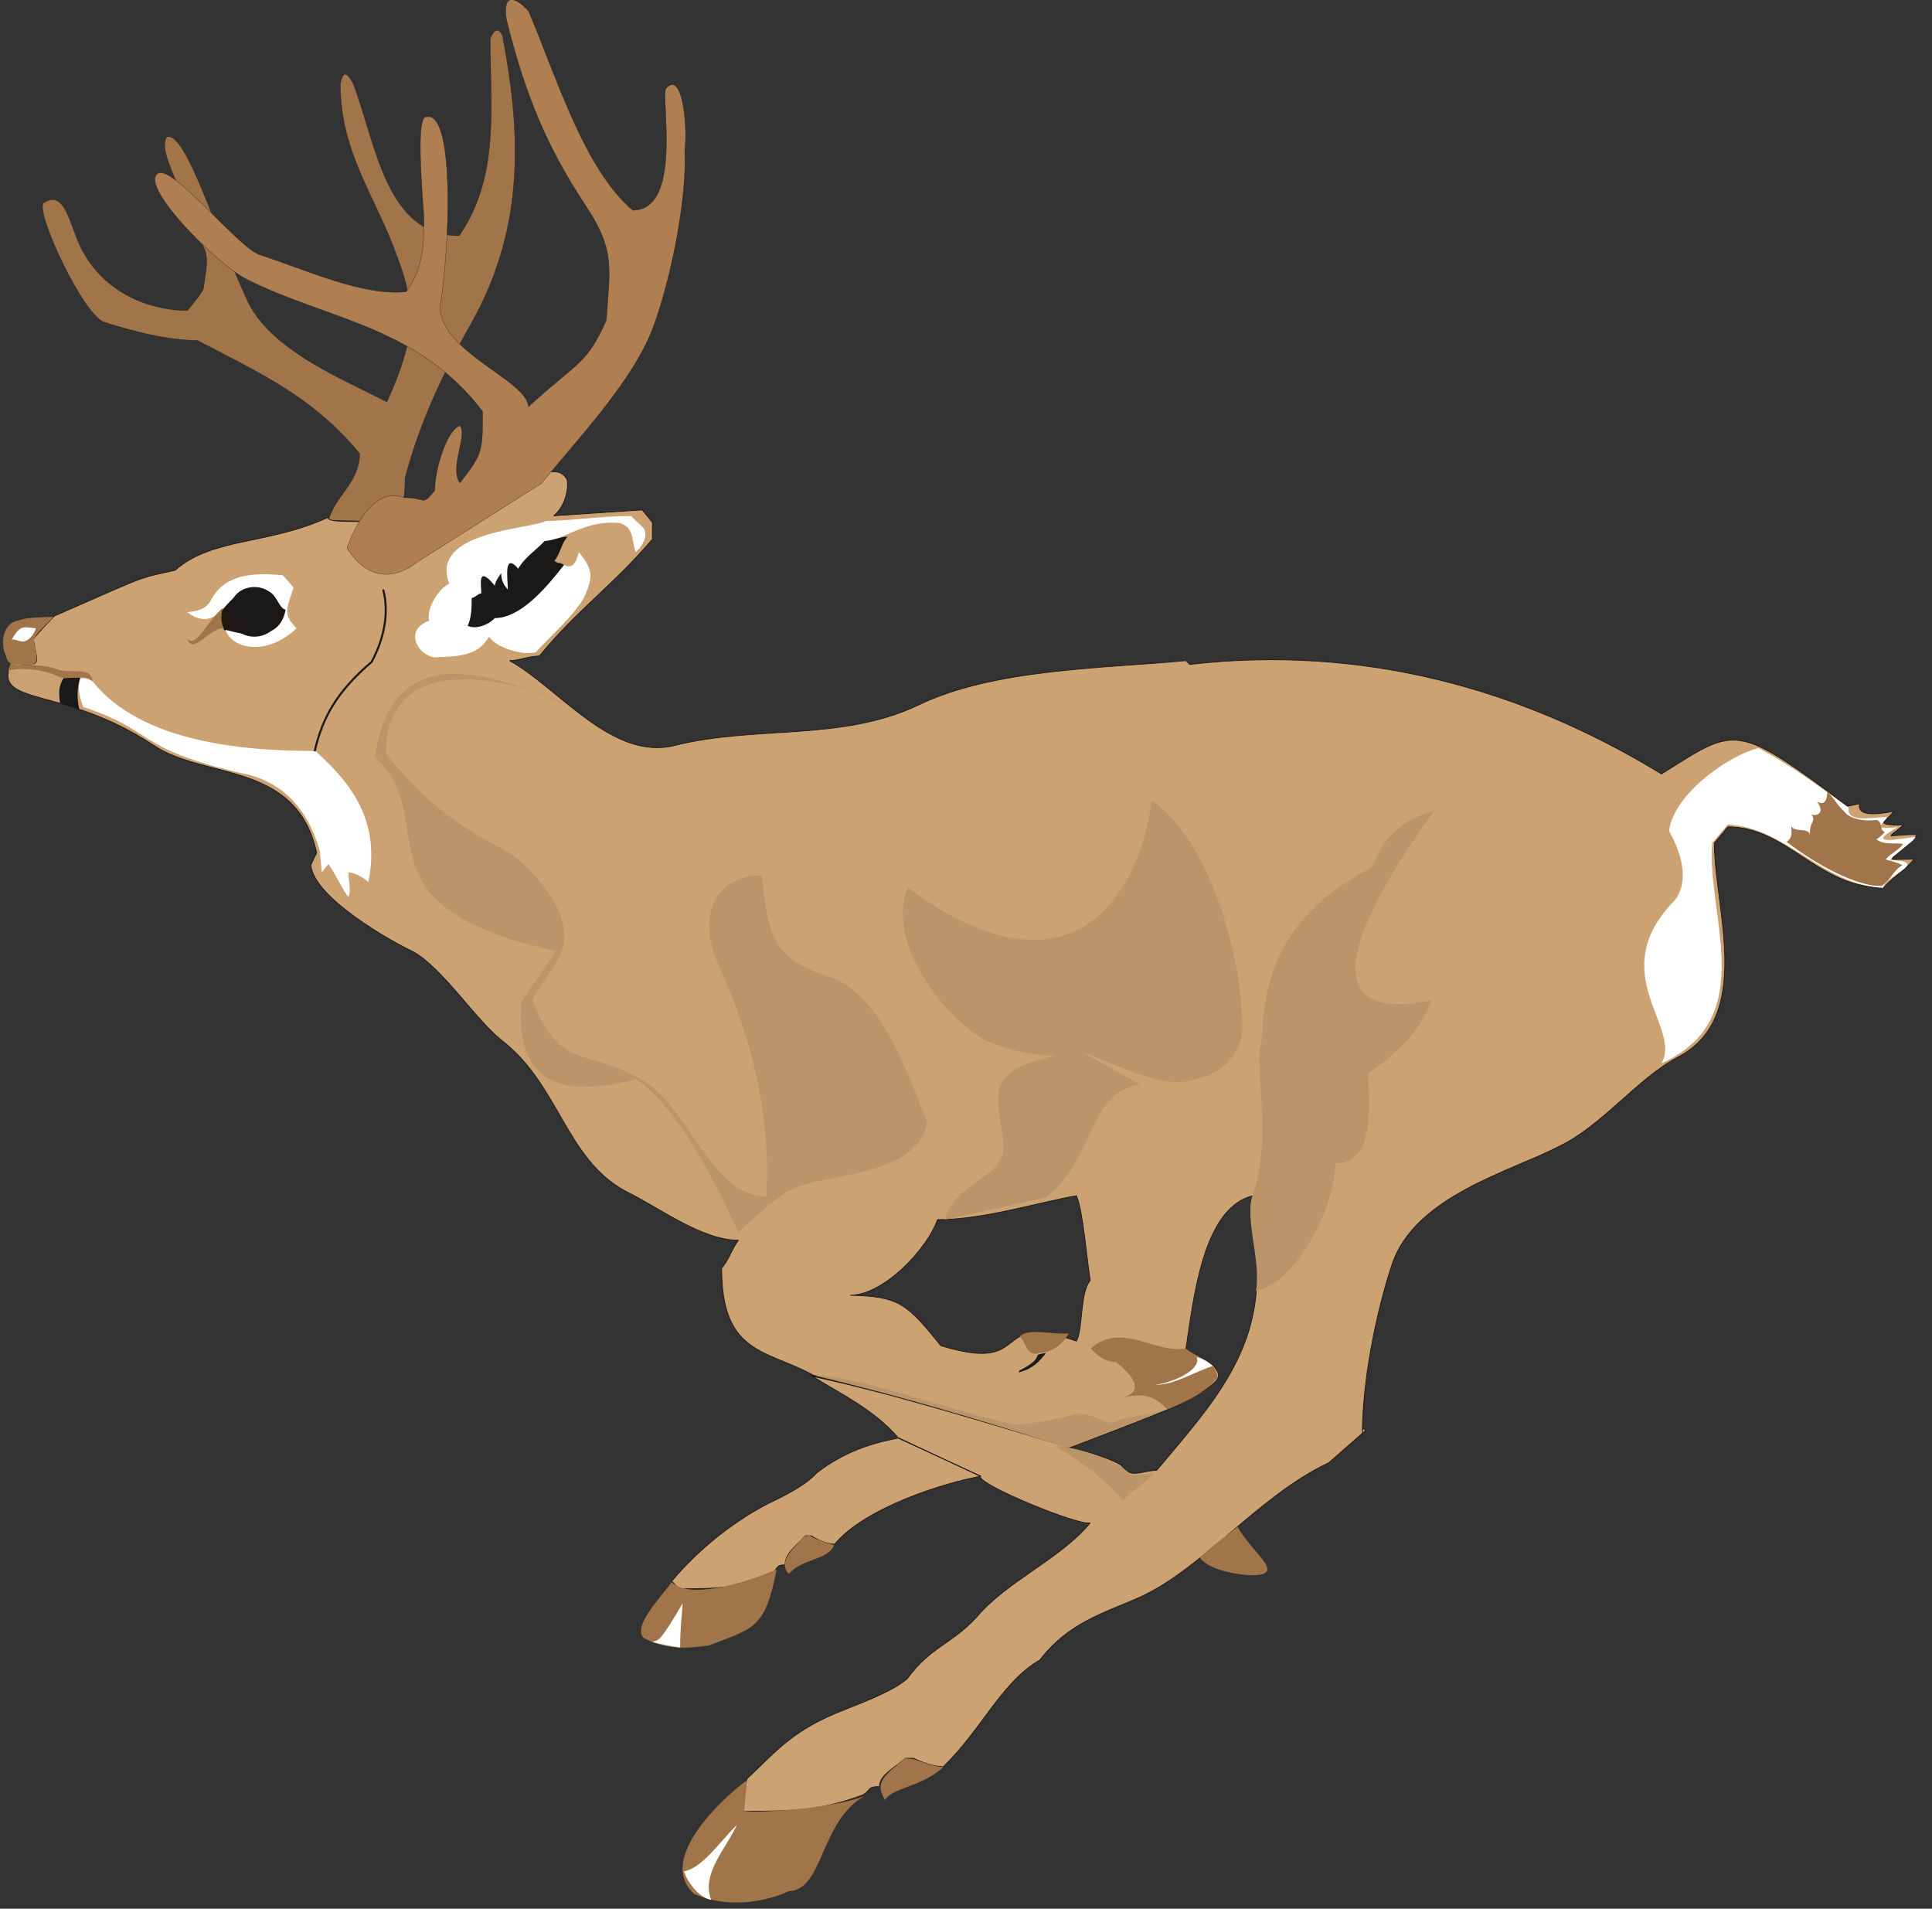 <svg xmlns="http://www.w3.org/2000/svg" xml:space="preserve" width="75.9mm" height="74.98mm" fill-rule="evenodd" stroke-linejoin="round" stroke-width="28.222" preserveAspectRatio="xMidYMid" version="1.2" viewBox="0 0 7590 7498"><rect x="0" y="0" width="7590" height="7498" fill="#333333" stroke="none"/><defs class="ClipPathGroup"><clipPath id="a" clipPathUnits="userSpaceOnUse"><path d="M0 0h7590v7498H0z"/></clipPath></defs><g class="SlideGroup"><g class="Slide" clip-path="url(#a)"><g class="Page"><g class="com.sun.star.drawing.ClosedBezierShape"><path fill="none" d="M166 118h1860v1938H166z" class="BoundingBox"/><path fill="#A1744A" d="M1289 2049c25-101 124-152 124-267-185-227-407-323-638-445-120 0-260-38-364-71-83-23-281-450-238-470 83-53 101 89 144 175 94 191 287 249 419 249 13-15 64-76 64-91 8-66 28-130-13-178-51-178-172-354-132-413 76-25 196 382 315 639 89 198 377 312 550 402 114-252 117-372 38-577-79-224-221-400-221-672 10-51 25-51 51 0 91 241 129 596 416 596 160-232 122-504 122-774 13-34 31-47 48-12 69 363 94 737-116 1118-112 198-206 390-267 621 2 79-15 137-46 175-28 0-244-18-256-5Z"/><path fill="none" stroke="#1B1918" stroke-linecap="round" stroke-width="1" d="M1289 2049c25-101 124-152 124-267-185-227-407-323-638-445-120 0-260-38-364-71-83-23-281-450-238-470 83-53 101 89 144 175 94 191 287 249 419 249 13-15 64-76 64-91 8-66 28-130-13-178-51-178-172-354-132-413 76-25 196 382 315 639 89 198 377 312 550 402 114-252 117-372 38-577-79-224-221-400-221-672 10-51 25-51 51 0 91 241 129 596 416 596 160-232 122-504 122-774 13-34 31-47 48-12 69 363 94 737-116 1118-112 198-206 390-267 621 2 79-15 137-46 175-28 0-244-18-256-5Z"/></g><g class="com.sun.star.drawing.ClosedBezierShape"><path fill="none" d="M29 1851h7506v5267H29z" class="BoundingBox"/><path fill="#CDA273" d="m3528 5649 326 150c-148 26-458 125-575 267-25 0-66-15-91-33h-25c-26 33-79 66-79 114-38 0-25 15-51 31-132 63-223 63-366 63l-28-30c94-112 224-224 379-305 66-31 150-74 190-120 107-81 204-114 320-137Zm0 0Zm557 872c-150 86-229 274-379 419-33 0-84-16-117-33h-33c-33 33-101 63-101 111-51 0-33 16-66 33-170 64-287 64-473 64l18-127c119-112 180-193 384-272 83-33 195-76 246-122 94-127 173-134 272-241 119-142 330-229 447-371-38 15-442-150-432-183l-323-152c-94-109-223-170-325-234l-15-15c-183-97-353-81-353-417 28-30 41-78 66-109-145 0-312-129-444-193-234-127-260-415-483-590-103-79-235-287-352-351-91-43-388-211-401-340l23-48c-79-361-439-287-640-422-361-239-634-150-561-323 134 21 101-5 88-94 26-35 56-61 82-91 368-160 315-145 475-180 147-130 368-99 604-209-23 26 150 13 168 21 0 15-87 66-87 96 183 224 336-30 503-112 80-30 177-96 243-175 43-7 84-22 109 23 8 43-13 112-53 142l348-23 40 49v66c-145 172-302 284-444 459-41 0-79 18-117 18 195 109 404 396 650 333 315-79 653-15 955-158 297-144 727-144 1052-175l15 15c678-78 1304 94 1853 430 292-181 284-211 731 127l48-10c-15 63 110 33 135 30l-41 43c0 15 79 10 79 10-74 64-74 38 53 38-94 115-157 97-12 97-41 48-94 79-120 112-259 0-378-239-612-239l-53 64c0 254 157 683-142 840-158 82-300 272-470 352-183 96-563 193-654 462-64 193-117 462-117 671 0-18 0-33 13-18l-145 127c-274 129-495 416-742 528-144 64-279 99-393 247Zm0 0Zm574-1222c38 28 99 43 119 81 28 36-5 61-140 135-111 50-345 137-444 175 53 0 185 46 211 66 35 56 81 20 139 20 226-271 455-505 379-922 0-30-28-94 0-157-198 46-234 406-264 602Zm0 0Zm-430-31c26-48 13-190 54-238-15-94-28-270-54-333-167 30-365 94-546 94-38 112-210 297-343 297 191 5 221 30 356 198 371 114 183-137 533-18Z"/><path fill="none" stroke="#1B1918" stroke-linecap="round" stroke-linejoin="bevel" stroke-width="3" d="m3528 5649 326 150c-148 26-458 125-575 267-25 0-66-15-91-33h-25c-26 33-79 66-79 114-38 0-25 15-51 31-132 63-223 63-366 63l-28-30c94-112 224-224 379-305 66-31 150-74 190-120 107-81 204-114 320-137Z"/><path fill="none" stroke="#1B1918" stroke-linecap="round" stroke-linejoin="bevel" stroke-width="3" d="M4085 6521c-150 86-229 274-379 419-33 0-84-16-117-33h-33c-33 33-101 63-101 111-51 0-33 16-66 33-170 64-287 64-473 64l18-127c119-112 180-193 384-272 83-33 195-76 246-122 94-127 173-134 272-241 119-142 330-229 447-371-38 15-442-150-432-183l-323-152c-94-109-223-170-325-234l-15-15c-183-97-353-81-353-417 28-30 41-78 66-109-145 0-312-129-444-193-234-127-260-415-483-590-103-79-235-287-352-351-91-43-388-211-401-340l23-48c-79-361-439-287-640-422-361-239-634-150-561-323 134 21 101-5 88-94 26-35 56-61 82-91 368-160 315-145 475-180 147-130 368-99 604-209-23 26 150 13 168 21 0 15-87 66-87 96 183 224 336-30 503-112 80-30 177-96 243-175 43-7 84-22 109 23 8 43-13 112-53 142l348-23 40 49v66c-145 172-302 284-444 459-41 0-79 18-117 18 195 109 404 396 650 333 315-79 653-15 955-158 297-144 727-144 1052-175l15 15c678-78 1304 94 1853 430 292-181 284-211 731 127l48-10c-15 63 110 33 135 30l-41 43c0 15 79 10 79 10-74 64-74 38 53 38-94 115-157 97-12 97-41 48-94 79-120 112-259 0-378-239-612-239l-53 64c0 254 157 683-142 840-158 82-300 272-470 352-183 96-563 193-654 462-64 193-117 462-117 671 0-18 0-33 13-18l-145 127c-274 129-495 416-742 528-144 64-279 99-393 247Z"/><path fill="none" stroke="#1B1918" stroke-linecap="round" stroke-linejoin="bevel" stroke-width="3" d="M4659 5299c38 28 99 43 119 81 28 36-5 61-140 135-111 50-345 137-444 175 53 0 185 46 211 66 35 56 81 20 139 20 226-271 455-505 379-922 0-30-28-94 0-157-198 46-234 406-264 602Zm-430-31c26-48 13-190 54-238-15-94-28-270-54-333-167 30-365 94-546 94-38 112-210 297-343 297 191 5 221 30 356 198 371 114 183-137 533-18Z"/></g><g class="com.sun.star.drawing.ClosedBezierShape"><path fill="none" d="M866 2308h264v194H866z" class="BoundingBox"/><path fill="#20170F" d="M1124 2398c-25-5-33-62-64-74-79-22-117-14-182 64-9 31-11 51 6 83 48 17 215 74 240-73Z"/><path fill="none" stroke="#1B1918" stroke-linecap="round" stroke-linejoin="bevel" stroke-width="10" d="M1124 2398c-25-5-33-62-64-74-79-22-117-14-182 64-9 31-11 51 6 83 48 17 215 74 240-73Z"/></g><g class="com.sun.star.drawing.ClosedBezierShape"><path fill="none" d="M607-2h2088v2260H607z" class="BoundingBox"/><path fill="#B07F51" d="M1363 2153c20-58 99-246 223-198 92 0 69 36 122-28 0-81 46-237 99-255 31 39-43 166 0 225 89-115 89-122 89-281-257-338-617-361-931-521-119-63-410-358-348-411 51-53 318 290 404 317 187 61 405 163 575 145 77-104 71-231 69-299-8-112-31-395 10-388 117-25 89 545 53 751 13 180 341 282 348 388 192-177 227-162 306-340 15-211 33-277-79-447-153-231-239-435-313-733-15-93 23-103 86-35 106 246 217 621 410 783 196 0 110-440 130-478 68-79 86 167 74 242 10 175-49 493-125 698-79 209-295 436-438 611l-485 307c-61 49-180 102-279-53Z"/><path fill="none" stroke="#1B1918" stroke-linecap="round" stroke-width="1" d="M1363 2153c20-58 99-246 223-198 92 0 69 36 122-28 0-81 46-237 99-255 31 39-43 166 0 225 89-115 89-122 89-281-257-338-617-361-931-521-119-63-410-358-348-411 51-53 318 290 404 317 187 61 405 163 575 145 77-104 71-231 69-299-8-112-31-395 10-388 117-25 89 545 53 751 13 180 341 282 348 388 192-177 227-162 306-340 15-211 33-277-79-447-153-231-239-435-313-733-15-93 23-103 86-35 106 246 217 621 410 783 196 0 110-440 130-478 68-79 86 167 74 242 10 175-49 493-125 698-79 209-295 436-438 611l-485 307c-61 49-180 102-279-53Z"/></g><g class="com.sun.star.drawing.ClosedBezierShape"><path fill="none" d="M310 2027h7217v2151H310z" class="BoundingBox"/><path fill="#FFF" d="M1257 3346c0 12 7 66 7 81l26-33c25 33 53 97 79 130 12-33 0-51 0-97 25 0 63 23 78 38 51-246-76-396-208-515-274 0-681-31-874-272-15-10-30-16-48-13-17 38 0 84 10 112 285 94 201 162 617 259 196 35 280 185 313 310Zm0 0Zm5651-407c-112 26-333 178-351 325 59 107 74 204 23 272-282 286 31 499-53 641 391-175 173-592 200-867l61-71c234 13 364 234 610 249 3-48 193-104 28-109 3-18 97-74 99-92-61 8-208 38-69-38-111 13-55-12-43-40-76 5-160 20-150-36-119-86-236-173-355-234Zm0 0Zm-4986-438c-28 39-50 78-195 80-71 15-153-102-41-143-13-48 41-130 79-145-79-206 312-213 379-246 112-3 221-20 336-20 12 15 38 35 50 50 16 31-7 69-33 92-15-43-5-102-66-115-122-10-188 49-282 74 0 25-2 48-5 74 26 7 49 12 74 18 25 12 43 2 56-51 56 68 58 99 18 183-49 78-127 144-187 210-48 14-157-17-183-61Zm0 0Zm-1036-27c25 76 163 105 279-6-55-55-38-78-12-160l-41-48c-147-15-239 8-287 104-25 36-58 36-89 41 64 48 107 25 145-18 66-76 96-84 178-61 28 13 38 64 63 69-25 142-190 91-236 79Zm0 0Zm132-89c28 0 28-51 0-51s-28 51 0 51Zm0 0Zm10 99c-68-13-99-38-104-92-35 82 66 109 104 92Z"/></g><g class="com.sun.star.drawing.ClosedBezierShape"><path fill="none" d="M12 2388h7466v5087H12z" class="BoundingBox"/><path fill="#A1744A" d="M875 2388c-63 55-106 160-139 121 20 69 94-50 144-40-10-18-15-43-5-81Zm0 0ZM42 2606c38 15 102-3 176 20 38 21 99 0 132 21 10 10 22 38 2 20-35-18-86 5-119-8-61-30-145-38-201-25l10-28Zm0 0Zm168-183c-61 3-97 0-140 15-60 10-70 94-46 140 6 43 59 36 94 36 51-8 11-77 16-105 17-33 45-50 76-86Zm0 0Zm6969 688c-2 16-2 59-41 38 28 36 11 59-22 51 22 26-11 28-5 84-3-38-54-10-74-38 5 43-5 51-18 61 114 89 280 178 373 173 39-26 44-59 82-82-21-10-43-15-66-22 12-18 58-41 68-61-25-5-78 5-104-18 13-8 23-18 33-28-23-8-7-41-33-48-53 7-109-5-129-36-23-18-41-56-64-74Zm0 0ZM4006 5249c25 22 25 83 78 66 56-5 94-39 115-77-69 5-155-22-193 11Zm0 0Zm279 48c28 30 58 53 99 53 33 28 132 107 28 140 107-26 140 15 175 46 46-21 137-51 196-125-5-63-81-79-125-114-114 23-254-107-373 0Zm0 0Zm577 701c15 30 63 86 91 119 48 56 23 69-25 71-66 0-176-20-214-68 26-31 117-97 148-122Zm0 0Zm-1700 35c13 3 16-5 26 3 12 8 66 28 89 33-23 61-125 51-178 114-41-45 5-89 63-150Zm0 0Zm394 873c13 5 10 0 36 5 25 10 83 30 114 30-84 79-203 81-229 130-48-76 11-104 79-165Zm0 0Zm-622 89c20-21-384 281-208 444 134 61 284 31 373-10 137-5 122-274 297-374-104 44-396 69-472 59l10-119Zm0 0Zm-295-780c-46 63-152 170-112 218 84 48 171 43 257 31 178-69 221-64 267-299-110 47-338 123-412 50Z"/></g><g fill="none" class="com.sun.star.drawing.OpenBezierShape"><path d="M1233 2315h2982v3376H1233z" class="BoundingBox"/><path stroke="#1B1918" stroke-linecap="round" stroke-width="8" d="M1237 2948c30-129 86-231 223-348 56-104 66-205 46-281m1687 3085c339 74 690 185 1017 282"/></g><g class="com.sun.star.drawing.ClosedBezierShape"><path fill="none" d="M1473 2647h4163v3249H1473z" class="BoundingBox"/><path fill="#BB946A" d="M4588 5535c-64 26-160 23-216 54-59-5-79-43-155-33-41 18-191 40-231 40-232-48-618-193-788-193 335 79 676 181 998 285l392-153Zm0 0Zm-54 254c-38 33-84 69-124 105-59-77-165-153-264-214 71 3 182 38 254 76 48 41 40 41 134 33Zm0 0Zm-10-2645c-36 320-284 839-958 343-91 221 158 523 310 602 79 33 178 59 270 59-305 61-214 171-204 356 5 120-195 145-231 287l396-86c201-155 161-409 371-446l-231-129c244 99 346 146 458 107 89-21 171-89 176-196 0-287-130-744-357-897Zm0 0Zm1111 41c-305 417-505 848-10 744-46 125-147 216-249 287 0 128 28 354-130 354 0 173-155 470-312 501 20-125-46-287-13-376 66-188 26-381 26-573 38-45-66-457 442-714 50-129 127-190 246-223Zm0 0ZM2901 4840s155-143 196-161c142-78 495-45 546-269-77-194-168-463-351-560-246-83-269-132-300-411-195 0-251 175-170 348 109 244 211 555 188 913-221 0-307-368-501-466-198-112-313-30-417-305 26-63 104-142 117-203 51-145-145-351-249-399-183-96-300-190-444-366 0-428 523-287 719-190-247-97-689-301-762 201 274 266-104 584 711 764l-135 198c-23 282 109 395 450 305 194 133 359 512 402 601Z"/></g><g class="com.sun.star.drawing.ClosedBezierShape"><path fill="none" d="M2562 5331h2203v2133H2562z" class="BoundingBox"/><path fill="#FFF" d="M4538 5440c76 0 150-49 226-74-18-15-35-28-63-35 20 43-74 96-163 109Zm0 0ZM2895 7168c-73 74-137 170-208 183 10 35 56 104 107 112-41-102 61-204 101-295Zm0 0Zm-213-870c-89 151-94 146-119 151 20 8 86 20 109 23 0-74 5-103 10-174Z"/></g><g class="com.sun.star.drawing.ClosedBezierShape"><path fill="none" d="M46 2464h96v57H46z" class="BoundingBox"/><path fill="#FFF" d="M141 2468c-46-4-61-17-95 45 15-5 36 13 54 5 15-5 34-26 41-50Z"/></g><g class="com.sun.star.drawing.ClosedBezierShape"><path fill="none" d="M232 2108h3878v3284H232z" class="BoundingBox"/><path fill="#1B1918" d="M2229 2108c-26 0-64 17-89 17-28 31-79 64-104 109-59-68-41 41-41 82-13-15-26-33-26-64 0 0-25 31-25 49-71-87-53 0-53 30-13 0-26 18-38 18 0 30 0 79-16 109 28 15 79 0 107-30 104 0 208-127 272-209-26-15-13 0-38-15 25-33 25-63 51-96Zm0 0Zm-1132 297c0-132-195-132-195 0 0 129 195 127 195 0Zm0 0Zm-848 259c-19 35-19 51-13 99l76 23c-10-36-10-82 3-125l-66 3Zm0 0Zm3827 2659c-5 28-48 48-71 61 0 0-3 5-3 7 54-13 82-43 107-76-7 0-23 3-33 8Z"/></g></g></g></g></svg>
